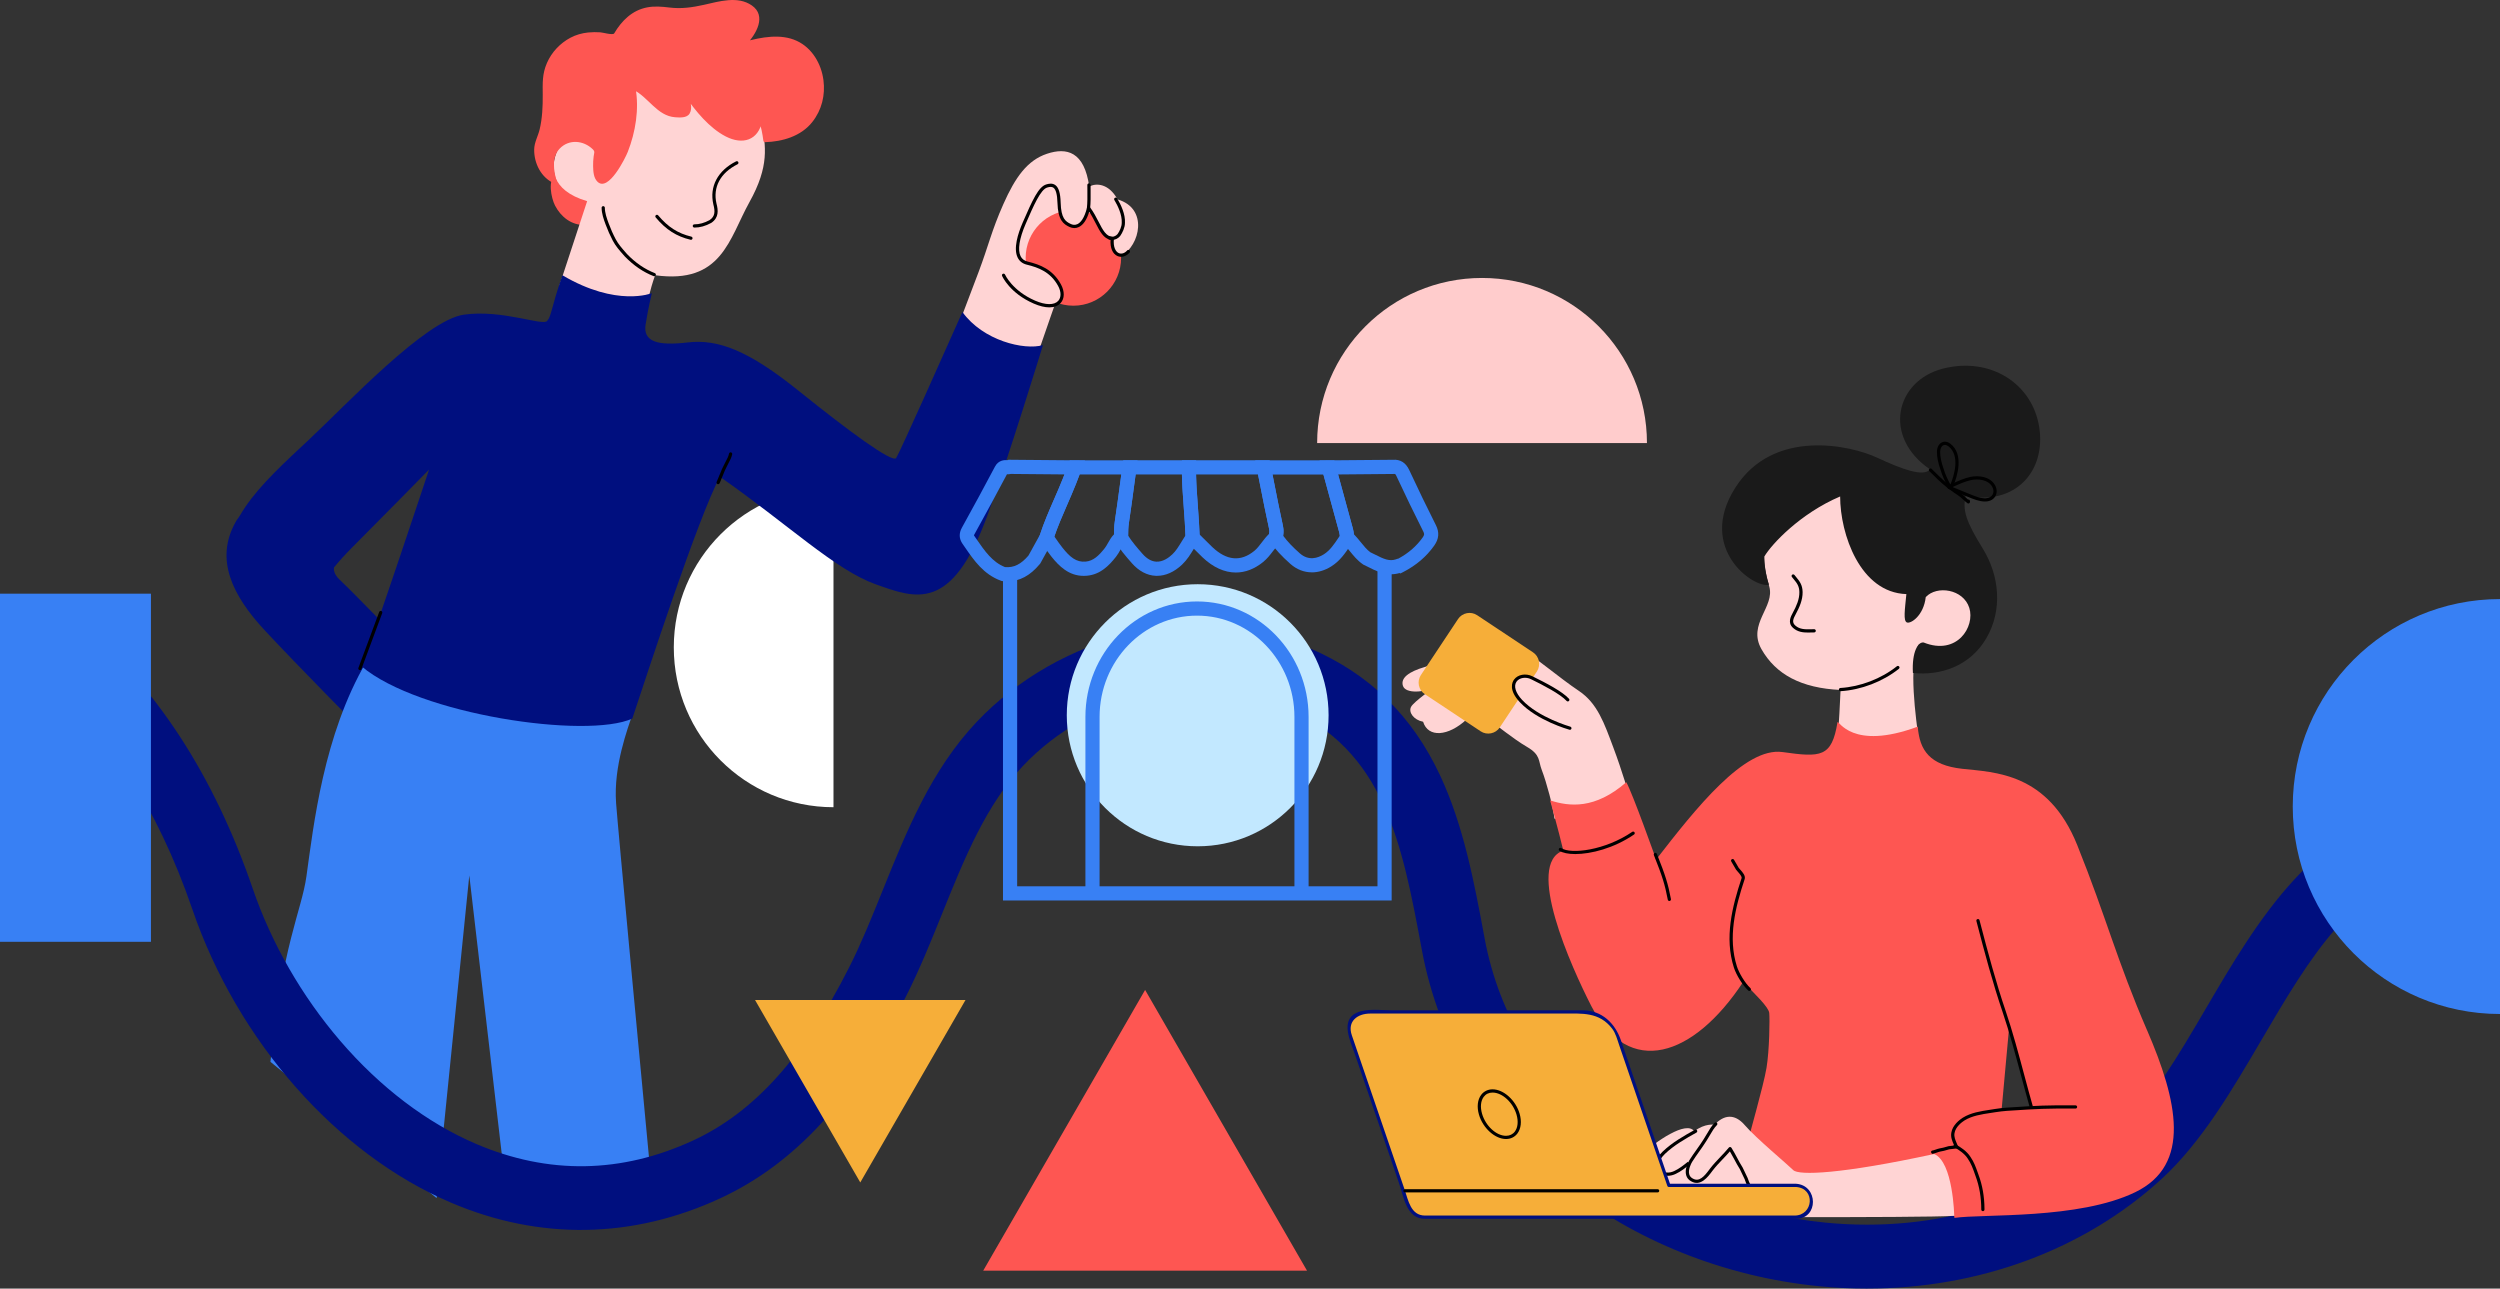 <svg width="745" height="384" viewBox="0 0 745 384" fill="none" xmlns="http://www.w3.org/2000/svg">
<rect x="0" y="0" width="745" height="384" fill="#333333" stroke="none"/>
<g clip-path="url(#clip0_5290_5498)">
<path d="M248.38 240.55C222.094 240.55 200.791 219.219 200.791 192.912C200.791 166.604 222.1 145.273 248.38 145.273" fill="white"/>
<path d="M392.508 132.025C392.508 104.856 414.508 82.832 441.65 82.832C468.792 82.832 490.792 104.856 490.792 132.025" fill="#FFCCCC"/>
<path d="M104.56 161.395C101.538 165.843 96.936 168.721 101.253 172.793C106.066 177.336 119.317 191.12 119.317 191.12L107.408 217.285C107.408 217.285 88.736 198.419 78.962 187.92C69.182 177.421 63.903 166.605 70.307 155.392C76.705 144.179 104.566 161.401 104.566 161.401L104.56 161.395Z" fill="#000F7F"/>
<path d="M183.588 239.261C184.158 247.078 191.127 320.955 195.058 362.522H151.696L139.851 260.882L130.113 357.037L80.596 316.428C84.141 281.372 89.868 271.46 91.316 261.152C93.451 245.935 96.383 219.062 109.185 197.171C117.987 195.838 188.66 212.297 188.66 212.297C187.059 217.1 182.79 228.312 183.593 239.261H183.588Z" fill="#3880F4"/>
<path d="M309.906 103.555C310.973 100.355 315.416 87.714 315.416 87.714C315.416 87.714 328.398 79.527 334.083 76.327C339.773 73.122 342.262 62.089 333.016 59.418C330.527 54.79 326.723 54.388 324.589 55.631C323.167 45.132 317.863 43.863 311.993 45.825C306.128 47.782 302.551 52.828 299 60.835C295.445 68.843 294.615 73.122 291.593 81.129C288.571 89.142 286.262 95.193 286.262 95.193C286.262 95.193 293.199 109.785 309.911 103.555H309.906Z" fill="#FFD4D4"/>
<path d="M305.643 76.861C305.643 84.726 312.009 91.099 319.866 91.099C327.723 91.099 334.089 84.726 334.089 76.861C334.089 68.996 327.723 62.623 319.866 62.623C312.009 62.623 305.643 68.996 305.643 76.861Z" fill="#FE5652"/>
<path d="M336.265 74.946C334.263 77.215 330.929 76.014 331.463 71.075C328.129 70.805 327.463 66.135 324.393 61.999C323.062 67.341 320.658 68.007 318.925 67.203C317.192 66.404 315.723 65.336 315.591 60.396C315.453 55.456 313.99 54.123 311.855 54.79C309.721 55.456 307.856 60.396 305.187 66.537C302.519 72.677 302.255 77.48 306.123 78.416C309.99 79.352 313.456 80.817 315.723 84.958C317.989 89.094 315.321 93.098 308.257 90.031C301.193 86.963 299.059 82.023 299.059 82.023C299.059 82.023 299.191 69.609 303.322 59.465C307.454 49.321 316.79 51.452 316.79 51.452L327.854 59.73L336.656 69.207" fill="#FFD4D4"/>
<path d="M174.252 66.535C169.095 66.98 163.674 61.193 164.916 54.254C166.158 47.315 177.094 57.904 177.094 57.904L174.247 66.535H174.252Z" fill="#FE5652"/>
<path d="M174.252 67.017C170.326 67.186 167.151 64.626 165.402 61.262C164.298 59.131 163.019 53.408 165.772 51.837C169.438 49.743 175.034 55.254 177.432 57.565C177.549 57.676 177.607 57.872 177.554 58.031C176.603 60.908 175.657 63.785 174.706 66.662C174.511 67.249 173.586 66.996 173.782 66.408C174.59 63.954 175.398 61.5 176.212 59.041C176.339 58.66 176.466 58.274 176.592 57.893C176.561 57.993 176.931 58.401 176.423 57.93C175.604 57.168 174.748 56.449 173.877 55.756C172.27 54.476 167.314 50.478 165.671 53.397C164.287 55.857 165.55 59.712 166.86 61.902C168.398 64.478 171.251 66.186 174.252 66.059C174.87 66.033 174.87 66.996 174.252 67.022V67.017Z" fill="#FE5652"/>
<path d="M227.055 36.817C228.123 43.577 229.37 49.411 223.32 60.264C217.276 71.122 215.141 84.778 195.227 82.023C193.627 86.471 192.739 91.099 192.739 91.099L166.607 85.402L174.965 59.952C163.854 56.662 164.033 49.67 165.994 45.042C167.949 40.414 185.279 22.045 191.503 20.442C197.727 18.84 220.657 20.088 227.061 36.817H227.055Z" fill="#FFD4D4"/>
<path d="M206.92 67.821C208.584 67.821 210.232 67.367 211.95 66.425C214.269 64.875 214.042 62.649 213.514 60.671C212.383 55.784 214.676 51.505 219.796 48.945C220.033 48.828 220.129 48.538 220.012 48.3C219.891 48.062 219.605 47.966 219.368 48.083C213.894 50.817 211.358 55.609 212.578 60.903C213.128 62.977 213.133 64.479 211.448 65.6C209.91 66.436 208.415 66.853 206.914 66.853C206.65 66.853 206.434 67.07 206.434 67.335C206.434 67.599 206.65 67.816 206.914 67.816L206.92 67.821Z" fill="black"/>
<path d="M205.9 71.466C206.117 71.466 206.312 71.317 206.365 71.095C206.429 70.836 206.27 70.577 206.011 70.514C202.017 69.556 199.063 67.657 196.131 64.177C195.962 63.971 195.655 63.95 195.455 64.119C195.254 64.288 195.228 64.595 195.397 64.796C198.472 68.451 201.578 70.44 205.789 71.45C205.826 71.46 205.863 71.46 205.9 71.46V71.466Z" fill="black"/>
<path d="M194.968 82.325C195.158 82.325 195.343 82.208 195.417 82.018C195.512 81.769 195.391 81.494 195.142 81.394C192.163 80.236 189.378 78.326 186.868 75.724L186.467 75.264C185.373 74.026 184.248 72.746 183.482 71.297C182.694 69.811 181.986 68.214 181.374 66.547C180.824 65.088 180.243 63.411 180.243 61.909C180.243 61.645 180.026 61.428 179.762 61.428C179.498 61.428 179.281 61.645 179.281 61.909C179.281 63.575 179.894 65.352 180.47 66.886C181.094 68.584 181.823 70.223 182.626 71.747C183.439 73.296 184.607 74.624 185.738 75.904L186.155 76.38C188.776 79.098 191.676 81.082 194.788 82.293C194.847 82.314 194.905 82.325 194.963 82.325H194.968Z" fill="black"/>
<path d="M188.918 26.312C190.165 32.722 188.564 45.443 182.34 52.117C176.116 58.792 177.004 46.865 177.717 44.908C174.161 40.815 167.425 40.053 164.846 46.638C164.043 49.304 165.428 54.254 165.428 54.254C160.783 52.493 158.511 45.802 160.202 42.063C161.893 38.324 162.511 31.03 162.067 25.334C161.623 19.643 167.314 6.737 183.048 10.831C187.502 3.077 192.083 1.612 200.14 2.818C207.458 3.913 215.642 -1.048 221.776 0.999C225.834 2.353 228.207 6.737 222.072 12.878C231.583 10.207 240.116 10.567 243.851 19.997C247.587 29.427 242.789 41.619 227.937 41.888C227.583 38.641 226.648 35.901 226.648 35.901C225.491 42.84 219.668 42.952 214.247 38.768C208.826 34.584 204.557 28.359 204.557 28.359C206.692 34.145 204.827 34.854 200.648 34.41C196.468 33.965 191.666 27.465 188.913 26.312H188.918Z" fill="#FE5652"/>
<path d="M189.383 26.185C190.519 32.474 189.399 39.35 187.085 45.247C186.371 47.061 181.32 57.327 178.055 54.159C176.866 53.006 176.787 51.075 176.745 49.52C176.718 48.542 176.792 47.558 176.909 46.585C177.035 45.527 177.384 45.205 176.634 44.475C173.865 41.783 169.528 41.423 166.796 44.274C164.27 46.908 165.031 50.943 165.898 54.122C166.019 54.566 165.56 54.82 165.195 54.667C161.259 52.98 159.108 48.648 159.188 44.491C159.225 42.444 160.355 40.513 160.82 38.546C161.608 35.208 161.761 31.707 161.734 28.29C161.708 24.778 161.555 22.039 162.997 18.749C164.403 15.533 166.912 12.878 169.998 11.238C171.604 10.387 173.443 9.863 175.25 9.683C176.47 9.562 177.675 9.551 178.901 9.631C179.64 9.678 182.668 10.561 183.032 9.943C185.272 6.14 188.395 3.067 192.833 2.205C195.015 1.782 197.287 1.972 199.475 2.242C203.025 2.686 206.317 2.21 209.793 1.433C214.306 0.422 219.827 -1.281 224.011 1.597C228.582 4.738 225.285 10.249 222.432 13.222C222.278 12.952 222.12 12.688 221.967 12.418C226.838 11.085 232.682 9.948 237.474 12.191C242.012 14.311 244.755 19.003 245.389 23.884C245.97 28.38 244.887 32.786 242.065 36.361C238.7 40.624 233.168 42.206 227.958 42.37C227.673 42.38 227.509 42.142 227.477 41.888C227.229 39.905 226.838 37.932 226.209 36.033H227.134C225.987 41.873 221.28 43.242 216.282 40.667C211.378 38.144 207.257 33.087 204.166 28.602C204.457 28.481 204.753 28.354 205.043 28.232C205.635 29.919 206.507 32.146 205.498 33.849C204.689 35.214 202.507 35.034 201.202 34.944C195.787 34.558 193.193 28.883 188.691 26.73C188.131 26.46 188.622 25.635 189.177 25.9C192.511 27.497 194.841 30.877 197.953 32.865C199.617 33.928 201.725 34.299 203.67 33.928C206.084 33.468 204.616 29.898 204.119 28.491C203.929 27.947 204.705 27.698 204.996 28.121C207.368 31.554 210.237 34.706 213.381 37.435C215.494 39.27 217.993 40.878 220.852 41.1C224.091 41.349 225.665 38.551 226.209 35.78C226.304 35.282 226.997 35.362 227.134 35.78C227.794 37.763 228.175 39.82 228.439 41.894C228.28 41.735 228.117 41.571 227.958 41.412C232.909 41.254 237.643 39.81 241.056 36.071C243.804 33.061 244.823 28.867 244.538 24.879C244.205 20.182 241.706 15.475 237.484 13.254C232.877 10.826 226.96 12.048 222.22 13.344C221.75 13.47 221.422 12.883 221.755 12.54C224.984 9.176 227.499 3.596 221.671 1.464C216.9 -0.281 211.019 2.311 206.269 3.114C201.831 3.871 197.504 2.453 193.092 3.13C188.575 3.823 185.674 7.351 183.481 11.075C183.37 11.265 183.148 11.35 182.937 11.297C177.669 10.001 172.164 10.255 167.837 13.825C164.963 16.194 163.055 19.881 162.601 23.562C162.321 25.868 162.728 28.274 162.68 30.596C162.617 33.563 162.279 36.547 161.597 39.44C160.947 42.2 159.79 44.157 160.398 47.109C160.995 50.033 162.934 52.657 165.681 53.836C165.449 54.016 165.211 54.196 164.978 54.381C163.853 50.256 163.436 45.929 166.912 42.84C170.32 39.81 175.345 41.603 178.071 44.575C178.182 44.697 178.251 44.877 178.193 45.041C177.569 46.955 177.569 49.298 177.844 51.276C178.52 56.179 182.472 51.451 183.846 49.446C188.131 43.19 189.811 33.876 188.469 26.444C188.358 25.836 189.283 25.582 189.394 26.191L189.383 26.185Z" fill="#FE5652"/>
<path d="M310.8 102.846C305.199 104.448 292.931 101.513 286.797 92.971C282.527 102.581 268.13 134.882 267.063 136.484C265.995 138.087 252.929 128.476 237.993 116.46C223.061 104.448 213.989 100.979 204.923 102.047C195.856 103.116 191.587 101.777 192.39 96.705C193.193 91.633 194.255 87.359 194.255 87.359C194.255 87.359 183.857 91.633 167.589 82.018C164.123 92.162 164.388 94.029 163.056 95.632C161.725 97.234 149.72 92.162 138.255 93.764C126.79 95.362 103.141 120.659 91.945 131.137C78.255 143.952 62.389 157.831 70.076 173.317C75.445 184.122 94.787 176.517 94.787 176.517C94.787 176.517 96.388 171.709 104.921 163.167C113.454 154.625 127.857 139.938 127.857 139.938C127.857 139.938 110.966 190.84 107.769 198.583C124.835 213.001 174.875 220.305 188.433 214.132C192.871 200.804 207.861 154.625 214.528 142.075C234.796 156.223 248.929 169.842 260.928 174.11C272.927 178.384 283.6 182.652 294.268 153.552C300.375 136.891 310.805 102.83 310.805 102.83L310.8 102.846Z" fill="#000F7F"/>
<path d="M312.701 91.595C314.133 91.595 315.284 91.166 316.066 90.309C317.276 88.982 317.308 86.84 316.151 84.724C313.72 80.287 309.953 78.843 306.244 77.949C305.24 77.706 304.548 77.182 304.136 76.352C303.217 74.501 303.75 71.084 305.642 66.726C308.025 61.241 310.08 56.502 312.046 55.888C312.907 55.619 313.504 55.635 313.921 55.936C314.65 56.454 315.052 57.962 315.121 60.411C315.258 65.61 316.906 66.8 318.729 67.641C319.659 68.069 320.621 68.08 321.498 67.656C322.813 67.027 323.854 65.499 324.583 63.108C325.36 64.282 325.978 65.483 326.533 66.567C327.764 68.963 328.837 71.052 330.945 71.486C330.797 73.876 331.547 75.659 333 76.299C334.199 76.828 335.589 76.431 336.625 75.262C336.799 75.061 336.783 74.76 336.582 74.585C336.381 74.411 336.08 74.427 335.906 74.627C335.161 75.474 334.194 75.781 333.391 75.421C332.509 75.029 331.663 73.697 331.943 71.126C331.959 70.999 331.917 70.867 331.838 70.766C331.753 70.666 331.637 70.603 331.505 70.592C329.613 70.439 328.631 68.534 327.394 66.123C326.686 64.748 325.888 63.193 324.784 61.706C324.673 61.558 324.488 61.484 324.303 61.521C324.118 61.558 323.976 61.696 323.933 61.876C323.104 65.202 321.926 66.382 321.086 66.784C320.314 67.154 319.596 66.98 319.131 66.763C317.477 66.001 316.204 65.044 316.077 60.379C315.998 57.533 315.49 55.873 314.476 55.148C313.578 54.503 312.489 54.735 311.755 54.968C309.478 55.677 307.702 59.554 304.754 66.345C303.338 69.614 301.928 74.077 303.275 76.78C303.814 77.864 304.738 78.573 306.017 78.88C309.509 79.726 313.055 81.075 315.305 85.184C316.262 86.924 316.278 88.638 315.353 89.659C314.159 90.971 311.575 90.944 308.453 89.59C301.663 86.639 299.524 81.879 299.502 81.831C299.397 81.588 299.117 81.477 298.868 81.583C298.625 81.688 298.514 81.969 298.62 82.212C298.71 82.418 300.908 87.364 308.067 90.473C309.789 91.225 311.364 91.595 312.695 91.595H312.701Z" fill="black"/>
<path d="M213.988 144.302C214.162 144.302 214.331 144.207 214.416 144.037C214.627 143.614 214.801 143.165 214.971 142.726C215.14 142.292 215.298 141.879 215.483 141.499C215.758 140.679 216.154 139.891 216.534 139.129C216.73 138.685 216.936 138.309 217.137 137.934C217.559 137.146 217.998 136.331 218.193 135.369C218.246 135.109 218.077 134.856 217.818 134.803C217.565 134.75 217.306 134.919 217.253 135.178C217.089 135.998 216.704 136.712 216.297 137.474C216.085 137.87 215.869 138.267 215.689 138.68C215.288 139.483 214.881 140.303 214.606 141.123C214.421 141.483 214.247 141.932 214.083 142.371C213.914 142.805 213.755 143.218 213.565 143.598C213.449 143.836 213.544 144.127 213.782 144.244C213.85 144.275 213.924 144.296 213.998 144.296L213.988 144.302Z" fill="black"/>
<path d="M107.25 199.698C107.446 199.698 107.63 199.577 107.699 199.386L113.902 182.699C113.992 182.451 113.87 182.176 113.622 182.08C113.374 181.985 113.099 182.112 113.004 182.361L106.801 199.048C106.711 199.296 106.833 199.571 107.081 199.667C107.134 199.688 107.192 199.698 107.25 199.698Z" fill="black"/>
<path d="M331.393 71.502C332.292 71.502 333.174 71.09 333.798 70.344C334.474 69.397 335.24 67.826 335.24 66.43C335.388 63.844 334.051 61.019 332.905 59.11C332.767 58.883 332.477 58.809 332.244 58.946C332.017 59.084 331.943 59.38 332.08 59.607C333.158 61.4 334.41 64.04 334.278 66.409C334.278 67.53 333.655 68.895 333.031 69.762C332.482 70.418 331.605 70.704 330.818 70.46C330.564 70.381 330.295 70.524 330.215 70.778C330.136 71.032 330.279 71.301 330.532 71.381C330.812 71.465 331.098 71.508 331.383 71.508L331.393 71.502Z" fill="black"/>
<path d="M324.372 62.595C324.615 62.595 324.821 62.416 324.847 62.167C325.038 60.427 325.017 58.491 325.001 56.624C325.001 56.111 324.99 55.603 324.99 55.122C324.99 54.858 324.773 54.641 324.509 54.641C324.245 54.641 324.028 54.858 324.028 55.122C324.028 55.608 324.028 56.116 324.039 56.635C324.055 58.475 324.076 60.385 323.891 62.066C323.865 62.331 324.055 62.569 324.319 62.595C324.335 62.595 324.356 62.595 324.372 62.595Z" fill="black"/>
<path d="M556.4 383.999C551.655 383.999 546.868 383.767 542.065 383.291C513.872 380.509 486.831 369.671 465.914 352.773C443.406 334.584 428.818 310.519 423.73 283.18L423.709 283.058C417.765 251.128 412.635 223.551 382.952 210.741C357.258 199.655 325.16 206.827 304.898 228.19C293.824 239.862 287.441 255.687 280.683 272.438C277.402 280.577 274.005 288.992 270.016 296.878C254.445 327.671 236.841 346.807 214.613 357.105C188.486 369.206 160.752 369.65 134.409 358.395C100.346 343.84 70.805 310.339 57.317 270.962C46.882 240.508 31.411 216.617 11.334 199.962L23.47 185.301C46.279 204.225 63.72 230.972 75.307 264.784C80.902 281.112 89.911 296.794 101.355 310.138C113.253 324.006 127.265 334.637 141.874 340.883C163.431 350.097 185.215 349.742 206.624 339.825C224.763 331.426 239.514 315.046 253.045 288.278C256.664 281.117 259.766 273.437 263.042 265.308C270.169 247.643 277.54 229.38 291.103 215.078C303.339 202.178 319.75 192.854 337.312 188.818C355.62 184.613 374.007 186.147 390.481 193.255C408.122 200.866 420.755 213.206 429.103 230.972C436.162 245.992 439.338 263.06 442.407 279.567L442.428 279.689C446.676 302.506 458.929 322.657 477.86 337.953C495.924 352.545 519.383 361.918 543.93 364.335C577.085 367.603 608.907 357.771 631.23 337.361C641.015 328.412 648.978 314.829 657.405 300.448C672.722 274.315 690.084 244.702 723.46 239.624L726.318 258.448C701.908 262.161 688.261 285.438 673.81 310.085C665.035 325.053 655.963 340.529 644.059 351.419C621.038 372.469 589.686 383.994 556.4 383.994V383.999Z" fill="#000F7F"/>
<path d="M356.911 252.194C378.454 252.194 395.919 234.711 395.919 213.145C395.919 191.579 378.454 174.096 356.911 174.096C335.367 174.096 317.902 191.579 317.902 213.145C317.902 234.711 335.367 252.194 356.911 252.194Z" fill="#C2E8FF"/>
<path d="M414.711 268.342H298.891V171.595H303.112V264.117H410.49V169.908H414.711V268.342Z" fill="#3880F4"/>
<path d="M300.212 173.255C299.726 173.255 299.235 173.223 298.733 173.165L298.49 173.133L298.262 173.049C293.111 171.161 290.279 167.051 287.537 163.074C287.304 162.735 287.067 162.397 286.834 162.058C285.793 160.567 285.725 158.906 286.639 157.261C290.321 150.607 293.544 144.652 296.498 139.056C297.554 137.052 299.388 137.094 300.075 137.11C300.138 137.11 300.217 137.11 300.276 137.11L300.545 137.004L323.312 137.205L322.229 140.045C322.065 140.468 321.906 140.891 321.748 141.314C321.404 142.224 321.05 143.166 320.686 144.091C319.835 146.239 318.905 148.375 318.007 150.438C316.533 153.823 315.006 157.319 313.859 160.857L313.796 161.048L309.997 167.929L309.87 168.082C306.996 171.547 303.821 173.25 300.217 173.25L300.212 173.255ZM299.483 168.992C302.093 169.235 304.27 168.162 306.494 165.533L309.902 159.361C311.101 155.695 312.644 152.162 314.134 148.746C315.022 146.715 315.936 144.615 316.76 142.536C316.913 142.155 317.061 141.764 317.209 141.378L301.237 141.235C300.788 141.341 300.381 141.341 300.069 141.336C297.142 146.879 293.956 152.755 290.332 159.308C290.268 159.424 290.242 159.498 290.231 159.535C290.242 159.556 290.263 159.593 290.295 159.641C290.533 159.985 290.77 160.329 291.008 160.672C293.433 164.19 295.732 167.522 299.483 168.992Z" fill="#3880F4"/>
<path d="M414.575 171.141C412.033 171.141 409.83 170.03 407.96 169.083C407.437 168.819 406.945 168.57 406.454 168.343L406.285 168.264L406.132 168.158C404.494 167.026 403.331 165.582 402.201 164.191C401.477 163.292 400.79 162.446 400.024 161.742L399.469 161.234L399.358 160.489C399.321 160.251 399.295 160.013 399.268 159.775C399.226 159.383 399.184 159.013 399.105 158.733C397.773 153.819 396.405 148.821 395.079 143.992L393.219 137.206L415.103 137.016C417.301 136.857 418.928 137.883 419.948 140.068C422.659 145.886 425.258 151.254 427.895 156.485C428.983 158.643 428.819 160.594 427.377 162.62C425.031 165.915 422.019 168.48 418.168 170.459L417.343 170.882L417.037 170.771C416.181 171.024 415.351 171.136 414.559 171.136L414.575 171.141ZM408.393 164.588C408.895 164.82 409.386 165.069 409.862 165.312C412.372 166.582 414.025 167.333 415.986 166.682C416.213 166.576 416.456 166.502 416.699 166.471C419.721 164.842 422.093 162.779 423.948 160.177C424.508 159.389 424.492 159.103 424.138 158.394C421.486 153.126 418.865 147.721 416.133 141.861C415.827 141.2 415.742 141.21 415.388 141.242H415.225L398.751 141.39L399.157 142.876C400.484 147.71 401.852 152.709 403.184 157.627C403.331 158.177 403.4 158.712 403.453 159.193C404.198 159.949 404.848 160.758 405.482 161.541C406.422 162.705 407.315 163.81 408.388 164.593L408.393 164.588Z" fill="#3880F4"/>
<path d="M368.284 170.611C364.918 170.611 361.521 169.098 358.356 166.088C357.31 165.094 356.285 164.063 355.297 163.068C354.837 162.608 354.378 162.143 353.918 161.688L353.316 161.09L353.295 160.244C353.21 157.287 352.988 154.267 352.771 151.343C352.481 147.408 352.174 143.335 352.201 139.268L352.217 137.168H378.365L378.703 138.871C379.01 140.4 379.311 141.933 379.612 143.467C380.473 147.831 381.361 152.348 382.328 156.753C382.65 158.224 382.433 159.414 382.243 160.466L382.09 161.297L381.503 161.788C380.727 162.434 380.066 163.301 379.363 164.221C378.508 165.343 377.62 166.501 376.378 167.506C373.81 169.579 371.063 170.611 368.289 170.611H368.284ZM357.484 159.281C357.754 159.551 358.018 159.821 358.287 160.085C359.26 161.059 360.264 162.069 361.262 163.021C365.51 167.056 369.7 167.458 373.721 164.216C374.571 163.534 375.269 162.619 376.003 161.651C376.664 160.784 377.345 159.895 378.191 159.086C378.28 158.525 378.296 158.123 378.196 157.663C377.218 153.215 376.325 148.677 375.459 144.287C375.269 143.324 375.079 142.362 374.888 141.399H356.428C356.491 144.61 356.734 147.862 356.972 151.025C357.173 153.723 357.379 156.499 357.479 159.276L357.484 159.281Z" fill="#3880F4"/>
<path d="M344.788 171.605C344.656 171.605 344.529 171.605 344.397 171.594C341.824 171.478 339.373 170.182 337.312 167.844C335.399 165.671 333.698 163.682 332.261 161.291L331.949 160.773L331.965 159.541C331.981 158.181 331.997 156.774 332.219 155.309C332.81 151.385 333.349 147.371 333.867 143.494C334.068 141.992 334.269 140.495 334.475 138.993L334.723 137.168H356.433L356.417 139.294C356.391 143.187 356.687 147.17 356.972 151.025C357.194 153.998 357.421 157.065 357.506 160.122L357.527 160.826L357.12 161.402C356.639 162.079 356.201 162.799 355.741 163.566C354.769 165.173 353.76 166.829 352.249 168.262C349.94 170.452 347.367 171.6 344.788 171.6V171.605ZM336.187 159.62C337.386 161.503 338.844 163.201 340.477 165.052C341.777 166.527 343.161 167.31 344.587 167.374C346.532 167.464 348.249 166.237 349.348 165.2C350.447 164.163 351.266 162.809 352.132 161.381C352.497 160.784 352.867 160.17 353.268 159.567C353.173 156.833 352.967 154.045 352.766 151.348C352.523 148.095 352.275 144.758 352.212 141.399H338.411C338.289 142.288 338.173 143.176 338.052 144.065C337.529 147.963 336.99 151.988 336.393 155.949C336.213 157.124 336.202 158.324 336.187 159.593V159.62Z" fill="#3880F4"/>
<path d="M390.925 170.559C388.637 170.559 386.429 169.718 384.542 168.052C381.911 165.73 379.967 163.609 378.419 161.372L377.922 160.652L378.091 159.716C378.26 158.791 378.34 158.278 378.208 157.669C377.23 153.221 376.337 148.683 375.471 144.293C375.17 142.765 374.868 141.236 374.562 139.708L374.055 137.18H397.598L399.141 142.807C400.472 147.663 401.846 152.682 403.188 157.627C403.352 158.225 403.415 158.801 403.468 159.309C403.489 159.499 403.51 159.695 403.537 159.886L403.658 160.711L403.188 161.393C402.919 161.779 402.66 162.176 402.396 162.567C400.895 164.81 399.347 167.126 396.753 168.766C394.845 169.972 392.854 170.569 390.92 170.569L390.925 170.559ZM382.387 159.658C383.655 161.366 385.245 163.043 387.332 164.884C389.969 167.211 392.69 166.328 394.507 165.18C396.341 164.022 397.582 162.17 398.893 160.208C399.019 160.023 399.141 159.838 399.268 159.648C399.231 159.304 399.188 158.981 399.12 158.727C397.783 153.787 396.409 148.773 395.078 143.923L394.386 141.406H379.206C379.344 142.093 379.476 142.781 379.613 143.474C380.474 147.837 381.362 152.354 382.329 156.76C382.572 157.865 382.508 158.812 382.382 159.658H382.387Z" fill="#3880F4"/>
<path d="M322.932 171.61C318.52 171.61 315.609 168.733 313.321 165.861C312.518 164.851 311.778 163.793 311.07 162.772C310.759 162.328 310.452 161.883 310.135 161.439L309.512 160.572L309.839 159.556C311.049 155.822 312.618 152.226 314.135 148.751C315.022 146.72 315.937 144.62 316.761 142.541C317.115 141.648 317.463 140.722 317.802 139.828C317.965 139.4 318.124 138.971 318.288 138.543L318.805 137.184H338.994L338.666 139.58C338.46 141.076 338.259 142.573 338.059 144.07C337.536 147.968 336.997 151.993 336.4 155.954C336.22 157.129 336.209 158.329 336.194 159.599L336.167 161.317L335.29 161.936C334.714 162.344 334.302 163.079 333.827 163.93C333.478 164.554 333.082 165.263 332.559 165.924C330.419 168.632 327.893 171.192 323.915 171.568C323.577 171.599 323.244 171.615 322.921 171.615L322.932 171.61ZM314.193 159.863C314.309 160.027 314.42 160.191 314.536 160.355C315.239 161.365 315.905 162.322 316.629 163.232C318.811 165.977 320.729 167.622 323.534 167.358C325.806 167.146 327.407 165.649 329.256 163.301C329.568 162.904 329.853 162.402 330.149 161.862C330.63 161 331.158 160.059 331.977 159.228C331.993 157.97 332.02 156.668 332.226 155.314C332.817 151.39 333.356 147.376 333.874 143.499C333.969 142.801 334.064 142.097 334.154 141.399H321.717C321.384 142.282 321.04 143.192 320.686 144.091C319.836 146.238 318.906 148.375 318.008 150.438C316.671 153.5 315.292 156.663 314.193 159.858V159.863Z" fill="#3880F4"/>
<path d="M389.962 267.142H385.741V213.638C385.741 196.998 372.717 183.458 356.708 183.458C340.699 183.458 327.675 196.998 327.675 213.638V265.914H323.453V213.638C323.453 194.666 338.369 179.232 356.708 179.232C375.047 179.232 389.962 194.666 389.962 213.638V267.142Z" fill="#3880F4"/>
<path d="M463.229 243.936C462.828 240.466 460.894 233.204 459.446 229.454C458.379 226.688 459.156 224.959 455.019 222.557C450.887 220.156 445.82 215.883 444.885 215.481C443.955 215.079 442.486 209.34 437.018 214.412C431.554 219.485 425.552 219.886 424.084 215.079C421.283 214.545 419.682 212.276 420.48 210.673C421.283 209.07 427.682 204.665 427.682 204.665C424.48 206.399 418.879 206.801 418.081 204.4C417.278 201.999 419.947 200.127 424.48 198.794C429.013 197.461 447.151 189.316 452.081 192.389C457.016 195.456 464.883 202.131 470.484 205.871C476.084 209.605 478.087 215.613 480.749 222.69C483.418 229.766 485.552 237.24 485.552 237.24C485.552 237.24 478.557 249.542 463.224 243.936H463.229Z" fill="#FFD4D4"/>
<path d="M456.841 194.399C458.722 195.652 459.234 198.212 457.993 200.1L446.929 216.777C445.682 218.66 443.119 219.178 441.239 217.93L424.58 206.854C422.699 205.606 422.181 203.041 423.428 201.158L434.491 184.482C435.738 182.599 438.301 182.081 440.182 183.329L456.841 194.399Z" fill="#F6AE39"/>
<path d="M545.699 146.359C520.994 147.67 525.252 168.065 527.223 174.734C529.03 180.833 520.64 185.926 524.919 193.458C529.204 200.989 536.76 205.072 548.494 205.607C548.494 205.607 547.913 218.692 547.38 222.955L571.916 221.352C570.886 213.789 568.672 198.096 571.695 192.252C572.926 189.877 580.344 199.852 588.227 187.714C596.115 175.575 570.405 145.042 545.699 146.353V146.359Z" fill="#FFD4D4"/>
<path d="M548.474 205.977C548.22 205.977 548.009 205.781 547.993 205.522C547.977 205.258 548.178 205.03 548.442 205.015C554.349 204.665 560.637 202.248 565.27 198.546C565.476 198.382 565.777 198.414 565.947 198.62C566.11 198.826 566.079 199.128 565.873 199.297C561.091 203.116 554.597 205.612 548.5 205.972C548.49 205.972 548.479 205.972 548.474 205.972V205.977Z" fill="black"/>
<path d="M538.816 188.5C537.247 188.5 535.678 188.321 534.33 187.109C532.634 185.591 533.633 183.746 534.299 182.524C535.271 180.731 536.254 178.605 536.211 176.436C536.174 174.611 535.482 173.765 534.431 172.485L533.992 171.946C533.828 171.739 533.86 171.438 534.066 171.269C534.272 171.105 534.573 171.136 534.743 171.343L535.176 171.872C536.269 173.204 537.131 174.257 537.178 176.415C537.226 178.811 536.18 181.08 535.149 182.979C534.362 184.428 533.929 185.449 534.98 186.39C536.333 187.607 538.024 187.564 539.809 187.517C540.084 187.511 540.354 187.501 540.628 187.501C540.893 187.501 541.109 187.712 541.109 187.977C541.109 188.241 540.898 188.458 540.634 188.463C540.364 188.463 540.1 188.474 539.831 188.479C539.492 188.485 539.154 188.495 538.816 188.495V188.5Z" fill="black"/>
<path d="M525.781 165.833C527.916 162.183 536.449 153.017 548.363 147.945C548.363 159.158 554.318 176.601 568.097 177.04C567.653 181.668 567.12 185.048 568.272 185.497C569.429 185.942 573.249 183.451 573.872 177.934C577.164 174.375 585.073 175.533 586.848 181.139C588.629 186.746 583.203 195.467 573.249 191.463C571.648 191.194 569.693 194.134 570.047 200.539C578.136 201.428 587.028 198.582 591.915 190.221C596.803 181.859 595.915 171.624 590.843 163.437C585.776 155.249 584.799 151.96 585.776 147.776C600.533 150.801 609.7 140.472 607.703 127.392C605.7 114.312 593.146 106.241 579.008 109.848C564.874 113.45 560.88 130.158 575.167 139.89C573.164 142.159 567.019 139.943 559.284 136.341C551.549 132.739 528.518 127.471 517.148 145.285C505.503 163.527 522.749 175.448 527.15 174.248C525.549 169.44 525.771 165.838 525.771 165.838L525.781 165.833Z" fill="#1A1A1A"/>
<path d="M639.837 307.049C630.77 286.052 627.748 273.591 619.035 251.879C610.323 230.168 594.324 230.168 584.724 229.099C575.124 228.031 572.028 223.652 571.494 216.538C551.76 223.837 547.924 214.507 547.57 215.221C545.88 225.725 542.593 225.72 531.212 224.117C519.837 222.515 505.254 241.026 493.525 256.153C493.525 256.153 486.413 236.129 484.633 233.103C475.297 241.243 467.657 240.37 461.924 238.509C461.924 238.509 464.413 247.347 465.871 253.482C454.411 257.353 468.169 288.04 474.235 299.846C485.346 321.472 504.71 315.036 519.467 292.61C523.044 296.313 527.054 300.089 527.234 301.866C527.408 303.643 527.303 312.925 526.415 318.262C525.527 323.599 521.084 338.905 521.084 339.439C521.084 339.974 526.769 353.857 526.769 353.857C526.769 353.857 582.595 354.926 582.42 362.933C590.953 361.685 619.4 363.467 636.291 355.28C653.183 347.093 648.914 328.052 639.847 307.049H639.837ZM596.459 330.898L598.768 305.627L605.166 330.189L596.454 330.903L596.459 330.898Z" fill="#FE5652"/>
<path d="M489.244 344.074C493.159 340.335 502.58 333.75 504.889 337.129C508.091 334.638 510.933 335.173 510.933 335.173C513.601 332.327 516.803 331.613 520 335.352C523.201 339.092 532.796 347.099 534.403 348.702C536.003 350.304 548.446 349.945 576.364 343.894C582.049 346.211 582.361 362.321 582.361 362.321C572 362.977 495.674 362.612 495.674 362.612L489.249 344.069L489.244 344.074Z" fill="#FFD4D4"/>
<path d="M521.428 353.984C521.301 353.984 521.179 353.937 521.084 353.841L520.952 353.709C520.894 353.651 520.857 353.582 520.836 353.513C520.397 352.858 520.154 352.133 519.916 351.419C519.668 350.922 519.436 350.425 519.203 349.927C518.965 349.42 518.733 348.917 518.464 348.378C517.877 347.473 517.333 346.447 516.804 345.453C516.387 344.67 515.959 343.872 515.505 343.11C514.818 343.914 514.078 344.691 513.36 345.442C512.329 346.521 511.267 347.643 510.343 348.854L510.174 349.081C508.985 350.684 506.771 353.656 503.992 352.043C503.22 351.636 502.703 351.017 502.476 350.213C501.989 348.505 502.972 346.542 503.416 345.776C504.098 344.681 504.848 343.623 505.577 342.597C506.296 341.587 507.035 340.539 507.69 339.487C508.05 338.947 508.367 338.392 508.689 337.842C509.344 336.705 510.026 335.536 510.956 334.6C511.146 334.409 511.447 334.409 511.637 334.6C511.827 334.79 511.827 335.092 511.637 335.282C510.792 336.128 510.174 337.197 509.518 338.329C509.186 338.9 508.858 339.471 508.493 340.016C507.828 341.084 507.077 342.142 506.354 343.163C505.635 344.173 504.895 345.22 504.235 346.278C503.944 346.78 502.999 348.563 503.395 349.954C503.553 350.504 503.897 350.911 504.452 351.207C506.359 352.313 507.875 350.562 509.397 348.51L509.571 348.272C510.533 347.013 511.616 345.876 512.662 344.776C513.56 343.834 514.406 342.941 515.188 341.983C515.283 341.862 515.441 341.793 515.584 341.809C515.737 341.819 515.88 341.899 515.964 342.031C516.577 342.983 517.121 344.009 517.65 345.003C518.168 345.982 518.707 346.987 519.298 347.907C519.599 348.499 519.837 349.012 520.075 349.525C520.302 350.012 520.529 350.504 520.788 351.022C520.799 351.043 520.82 351.091 520.825 351.117C521.084 351.89 521.327 352.614 521.803 353.207C521.961 353.408 521.94 353.699 521.745 353.868C521.655 353.947 521.539 353.989 521.428 353.989V353.984Z" fill="black"/>
<path d="M496.938 350.383C495.802 350.383 494.666 349.991 493.857 349.008C492.098 346.548 494.65 343.994 495.49 343.158C498.348 340.434 501.762 338.525 505.064 336.674C505.296 336.547 505.587 336.626 505.719 336.859C505.851 337.091 505.766 337.382 505.534 337.514C502.285 339.334 498.924 341.217 496.161 343.851C494.248 345.765 493.757 347.22 494.623 348.431C495.685 349.732 497.619 349.61 498.951 348.949C500.367 348.304 501.688 347.252 502.966 346.226L503.6 346.95C502.242 348.034 500.874 349.129 499.368 349.817C498.66 350.171 497.804 350.393 496.948 350.393L496.938 350.383Z" fill="black"/>
<path d="M491.025 350.246C490.793 350.246 490.587 350.071 490.55 349.833C490.513 349.569 490.698 349.326 490.956 349.289C491.775 349.172 493.028 348.68 493.619 348.088C493.81 347.898 494.111 347.898 494.301 348.088C494.491 348.279 494.491 348.58 494.301 348.77C493.535 349.537 492.077 350.103 491.094 350.241C491.073 350.241 491.046 350.241 491.025 350.241V350.246Z" fill="black"/>
<path d="M521.305 295.313C521.189 295.313 521.067 295.271 520.977 295.181C519.329 293.642 517.406 290.559 516.693 288.316C513.871 279.483 516.132 270.302 518.996 261.686C519.149 261.22 518.389 260.364 517.881 259.792C517.686 259.57 517.501 259.364 517.353 259.173C516.846 258.317 516.376 257.507 515.911 256.704C515.778 256.476 515.858 256.18 516.085 256.048C516.312 255.915 516.608 255.989 516.74 256.222C517.205 257.031 517.675 257.835 518.146 258.639C518.246 258.761 518.415 258.951 518.595 259.152C519.324 259.972 520.233 260.993 519.905 261.987C517.094 270.444 514.87 279.452 517.607 288.02C518.198 289.871 519.952 292.907 521.633 294.478C521.828 294.658 521.839 294.964 521.654 295.155C521.559 295.255 521.432 295.308 521.305 295.308V295.313Z" fill="black"/>
<path d="M469.433 254.509C467.335 254.509 465.676 254.165 464.725 253.535C464.503 253.387 464.445 253.091 464.588 252.869C464.735 252.647 465.031 252.589 465.253 252.732C468.133 254.636 478.288 253.435 486.409 247.892C486.63 247.744 486.926 247.797 487.074 248.019C487.222 248.241 487.169 248.537 486.947 248.685C480.924 252.8 474.093 254.509 469.427 254.509H469.433Z" fill="black"/>
<path d="M497.471 268.498C497.244 268.498 497.043 268.339 497.001 268.106C496.129 263.552 495.395 261.193 492.853 254.81C492.758 254.561 492.875 254.286 493.123 254.185C493.366 254.09 493.646 254.207 493.746 254.455C496.314 260.908 497.059 263.298 497.941 267.926C497.989 268.186 497.82 268.439 497.561 268.487C497.529 268.492 497.498 268.498 497.471 268.498Z" fill="black"/>
<path d="M605.297 330.225C605.086 330.225 604.896 330.088 604.837 329.876C604.087 327.269 603.289 324.281 602.439 321.118C600.743 314.792 598.825 307.62 596.791 301.638C593.858 293.017 591.512 284.232 588.966 274.468C588.897 274.215 589.05 273.95 589.309 273.881C589.568 273.813 589.827 273.971 589.896 274.225C592.437 283.967 594.783 292.737 597.705 301.326C599.749 307.34 601.673 314.528 603.369 320.864C604.214 324.027 605.017 327.01 605.762 329.607C605.836 329.86 605.688 330.13 605.434 330.204C605.387 330.215 605.345 330.225 605.302 330.225H605.297Z" fill="black"/>
<path d="M575.963 343.84C575.841 343.84 575.72 343.793 575.63 343.703C575.493 343.565 575.413 343.306 575.487 343.126C575.561 342.946 575.82 342.814 576.016 342.814C576.063 342.814 576.116 342.814 576.148 342.798C576.179 342.782 576.211 342.772 576.248 342.761C576.459 342.708 576.671 342.629 576.893 342.555C577.215 342.439 577.585 342.306 578.002 342.222C578.758 342.116 579.424 341.92 580.126 341.714L580.633 341.566C581.083 341.487 581.479 341.455 581.865 341.418C582.028 341.402 582.192 341.391 582.351 341.37C582.324 341.307 582.298 341.249 582.271 341.19C581.769 340.048 581.252 338.869 581.495 337.536C581.849 335.251 584.004 333.654 584.913 333.077C587.344 331.57 590.207 331.141 592.976 330.718C593.509 330.639 594.038 330.559 594.556 330.47C596.812 330.105 599.094 329.988 601.303 329.867C602.402 329.808 603.501 329.75 604.6 329.66C607.22 329.528 609.92 329.391 612.636 329.391H618.506C618.77 329.391 618.987 329.607 618.987 329.872C618.987 330.136 618.77 330.353 618.506 330.353H612.636C609.941 330.353 607.257 330.491 604.663 330.623C603.569 330.713 602.46 330.771 601.356 330.829C599.173 330.946 596.917 331.067 594.714 331.422C594.191 331.512 593.657 331.591 593.118 331.67C590.445 332.077 587.682 332.495 585.42 333.892C584.628 334.399 582.736 335.785 582.44 337.694C582.25 338.752 582.689 339.747 583.148 340.804C583.259 341.064 583.376 341.323 583.476 341.582C583.529 341.714 583.524 341.862 583.455 341.989C583.386 342.116 583.265 342.201 583.127 342.232C582.757 342.306 582.361 342.343 581.949 342.375C581.59 342.407 581.22 342.439 580.845 342.502L580.396 342.634C579.656 342.851 578.959 343.057 578.166 343.169C577.844 343.232 577.527 343.348 577.22 343.459C576.983 343.544 576.755 343.623 576.533 343.682C576.422 343.729 576.317 343.75 576.227 343.766C576.148 343.819 576.058 343.846 575.968 343.846L575.963 343.84Z" fill="black"/>
<path d="M590.899 360.925C590.635 360.925 590.419 360.708 590.419 360.443C590.419 356.842 589.848 353.483 588.717 350.468L588.485 349.812C587.925 348.22 587.396 346.718 586.371 345.237C585.441 343.772 583.703 342.625 582.403 341.916C582.171 341.789 582.086 341.498 582.213 341.265C582.34 341.033 582.631 340.943 582.863 341.075C584.258 341.837 586.144 343.085 587.169 344.709C588.258 346.279 588.807 347.845 589.388 349.495L589.615 350.14C590.751 353.171 591.343 356.54 591.375 360.142C591.375 360.153 591.375 360.163 591.375 360.179V360.449C591.375 360.713 591.158 360.93 590.894 360.93L590.899 360.925Z" fill="black"/>
<path d="M467.201 208.546C465.336 206.499 460.623 204.008 456.444 201.961C452.899 200.226 448.175 203.474 453.242 208.9C458.309 214.327 467.825 216.998 467.825 216.998" fill="#FFD4D4"/>
<path d="M467.826 217.479C467.784 217.479 467.741 217.474 467.699 217.463C467.303 217.352 457.999 214.697 452.895 209.234C449.534 205.632 450.586 203.336 451.188 202.517C452.319 200.983 454.675 200.565 456.657 201.533C460.693 203.511 465.581 206.06 467.557 208.229C467.736 208.424 467.72 208.731 467.525 208.906C467.329 209.086 467.028 209.07 466.849 208.874C464.962 206.806 459.89 204.188 456.234 202.395C454.686 201.639 452.81 201.94 451.96 203.088C450.993 204.394 451.606 206.446 453.592 208.578C458.511 213.846 467.858 216.517 467.953 216.543C468.206 216.617 468.36 216.882 468.286 217.135C468.228 217.347 468.032 217.485 467.821 217.485L467.826 217.479Z" fill="black"/>
<path d="M535.227 353.238H497.312L482.059 308.636C480.727 304.748 476.278 301.564 472.173 301.564H407.429C403.323 301.564 401.051 304.748 402.383 308.636L418.096 354.587C419.819 359.046 420.019 362.722 424.484 362.722H535.227C537.842 362.722 539.961 360.601 539.961 357.983C539.961 355.365 537.842 353.244 535.227 353.244V353.238Z" fill="#F6AE39"/>
<path d="M535.227 352.758H497.693C496.953 352.758 497.883 353.414 497.677 352.822C497.101 351.134 496.52 349.447 495.944 347.755C493.604 340.905 491.258 334.056 488.917 327.207C486.952 321.458 484.986 315.708 483.015 309.959C481.293 304.919 477.325 301.084 471.714 301.084H414.911C411.656 301.084 407.276 300.413 404.222 301.835C399.324 304.12 402.484 310.441 403.71 314.016C406.04 320.828 408.37 327.64 410.7 334.453C412.76 340.482 414.821 346.506 416.887 352.536C418.303 356.672 419.127 363.199 424.553 363.199H535.201C541.99 363.199 541.885 353.208 535.227 352.758C534.609 352.716 534.614 353.678 535.227 353.721C541.092 354.117 540.389 362.236 534.768 362.236H424.659C420.395 362.236 419.666 357.698 418.551 354.435C418.118 353.165 417.684 351.896 417.246 350.621C412.824 337.69 408.401 324.758 403.979 311.826C403.599 310.721 403.223 309.615 402.843 308.505C401.411 304.311 404.56 302.042 408.311 302.042H465.923C471.413 302.042 476.57 301.502 480.421 306.537C481.483 307.928 481.948 309.79 482.508 311.424C483.417 314.085 484.326 316.74 485.235 319.4C489.107 330.724 492.98 342.043 496.853 353.366C496.922 353.573 497.091 353.721 497.318 353.721H535.233C535.851 353.721 535.851 352.758 535.233 352.758H535.227Z" fill="#000F7F"/>
<path d="M493.974 355.343H418.678C418.414 355.343 418.197 355.127 418.197 354.862C418.197 354.598 418.414 354.381 418.678 354.381H493.974C494.238 354.381 494.455 354.598 494.455 354.862C494.455 355.127 494.238 355.343 493.974 355.343Z" fill="black"/>
<path d="M448.784 339.428C445.498 339.428 441.884 336.165 440.727 332.156C440.061 329.861 440.304 327.713 441.387 326.269C442.185 325.206 443.395 324.619 444.79 324.619C448.076 324.619 451.69 327.882 452.847 331.892C453.513 334.187 453.27 336.334 452.187 337.778C451.389 338.841 450.184 339.428 448.789 339.428H448.784ZM444.79 325.582C443.685 325.582 442.777 326.021 442.158 326.846C441.255 328.046 441.07 329.887 441.651 331.892C442.697 335.52 445.899 338.471 448.789 338.471C449.888 338.471 450.797 338.032 451.421 337.207C452.324 336.006 452.509 334.166 451.928 332.161C450.882 328.533 447.685 325.587 444.795 325.587L444.79 325.582Z" fill="black"/>
<path d="M580.925 145.354C580.756 145.354 580.587 145.264 580.502 145.1C579.657 143.524 578.801 141.826 578.304 140.075C577.559 137.986 577.205 136.256 577.205 134.654C577.205 133.369 577.76 132.29 578.653 131.84C579.102 131.613 580.032 131.359 581.21 132.226C585.379 135.426 583.212 142.096 582.092 144.814C581.992 145.057 581.712 145.179 581.464 145.073C581.432 145.063 581.406 145.047 581.379 145.031C581.342 145.142 581.263 145.237 581.152 145.295C581.078 145.332 580.999 145.354 580.925 145.354ZM579.572 132.586C579.408 132.586 579.245 132.618 579.086 132.702C578.526 132.988 578.167 133.755 578.167 134.659C578.167 136.145 578.5 137.774 579.218 139.784C579.678 141.387 580.444 142.947 581.221 144.407C582.267 141.868 584.248 135.77 580.634 132.998C580.354 132.792 579.974 132.586 579.572 132.586Z" fill="black"/>
<path d="M591.519 149.452C589.834 149.452 588.106 148.743 586.568 148.113L585.908 147.844C584.222 147.119 582.394 146.389 580.624 145.681C580.413 145.596 580.286 145.368 580.328 145.141C580.371 144.914 580.571 144.75 580.799 144.75H580.815C580.852 144.612 580.947 144.491 581.089 144.427L582.061 143.993C583.673 143.274 585.337 142.523 587.176 142.116C589.67 141.619 593.083 141.978 594.546 144.639C595.133 145.744 595.159 146.913 594.631 147.849C594.103 148.79 593.093 149.372 591.868 149.436C591.746 149.441 591.63 149.446 591.508 149.446L591.519 149.452ZM581.866 145.141C583.356 145.739 584.867 146.352 586.278 146.955L586.933 147.22C588.56 147.886 590.24 148.579 591.82 148.478C592.713 148.431 593.437 148.029 593.801 147.378C594.171 146.722 594.14 145.913 593.706 145.099C592.502 142.904 589.548 142.629 587.382 143.062C585.644 143.449 584.027 144.173 582.463 144.877L581.866 145.141Z" fill="black"/>
<path d="M586.568 150.039C586.467 150.039 586.362 150.007 586.283 149.944C585.849 149.616 585.437 149.246 585.041 148.886C584.534 148.426 584.005 147.945 583.424 147.558C582.674 147.109 582.013 146.606 581.316 146.083C580.909 145.776 580.497 145.464 580.053 145.152C578.209 143.676 576.624 142.09 574.949 140.413C574.759 140.223 574.759 139.921 574.949 139.731C575.14 139.54 575.441 139.54 575.631 139.731C577.29 141.391 578.854 142.957 580.634 144.38C581.068 144.681 581.49 144.999 581.902 145.316C582.579 145.829 583.218 146.31 583.942 146.749C584.602 147.188 585.157 147.691 585.691 148.177C585.955 148.415 586.203 148.643 586.462 148.86C586.747 148.791 587.059 149.018 587.059 149.325V149.563C587.059 149.743 586.954 149.912 586.795 149.991C586.726 150.023 586.652 150.044 586.578 150.044L586.568 150.039Z" fill="black"/>
<path d="M341.244 295L293 378.651H389.488L341.244 295Z" fill="#FE5652"/>
<path d="M256.363 352.371L287.721 298H225L256.363 352.371Z" fill="#F6AE39"/>
<path d="M44.979 176.918H0V280.657H44.979V176.918Z" fill="#3880F4"/>
<path d="M745 302.173C710.889 302.173 683.24 274.49 683.24 240.349C683.24 206.208 710.894 178.525 745 178.525" fill="#3880F4"/>
</g>
<defs>
<clipPath id="clip0_5290_5498">
<rect width="745" height="384" fill="white"/>
</clipPath>
</defs>
</svg>
